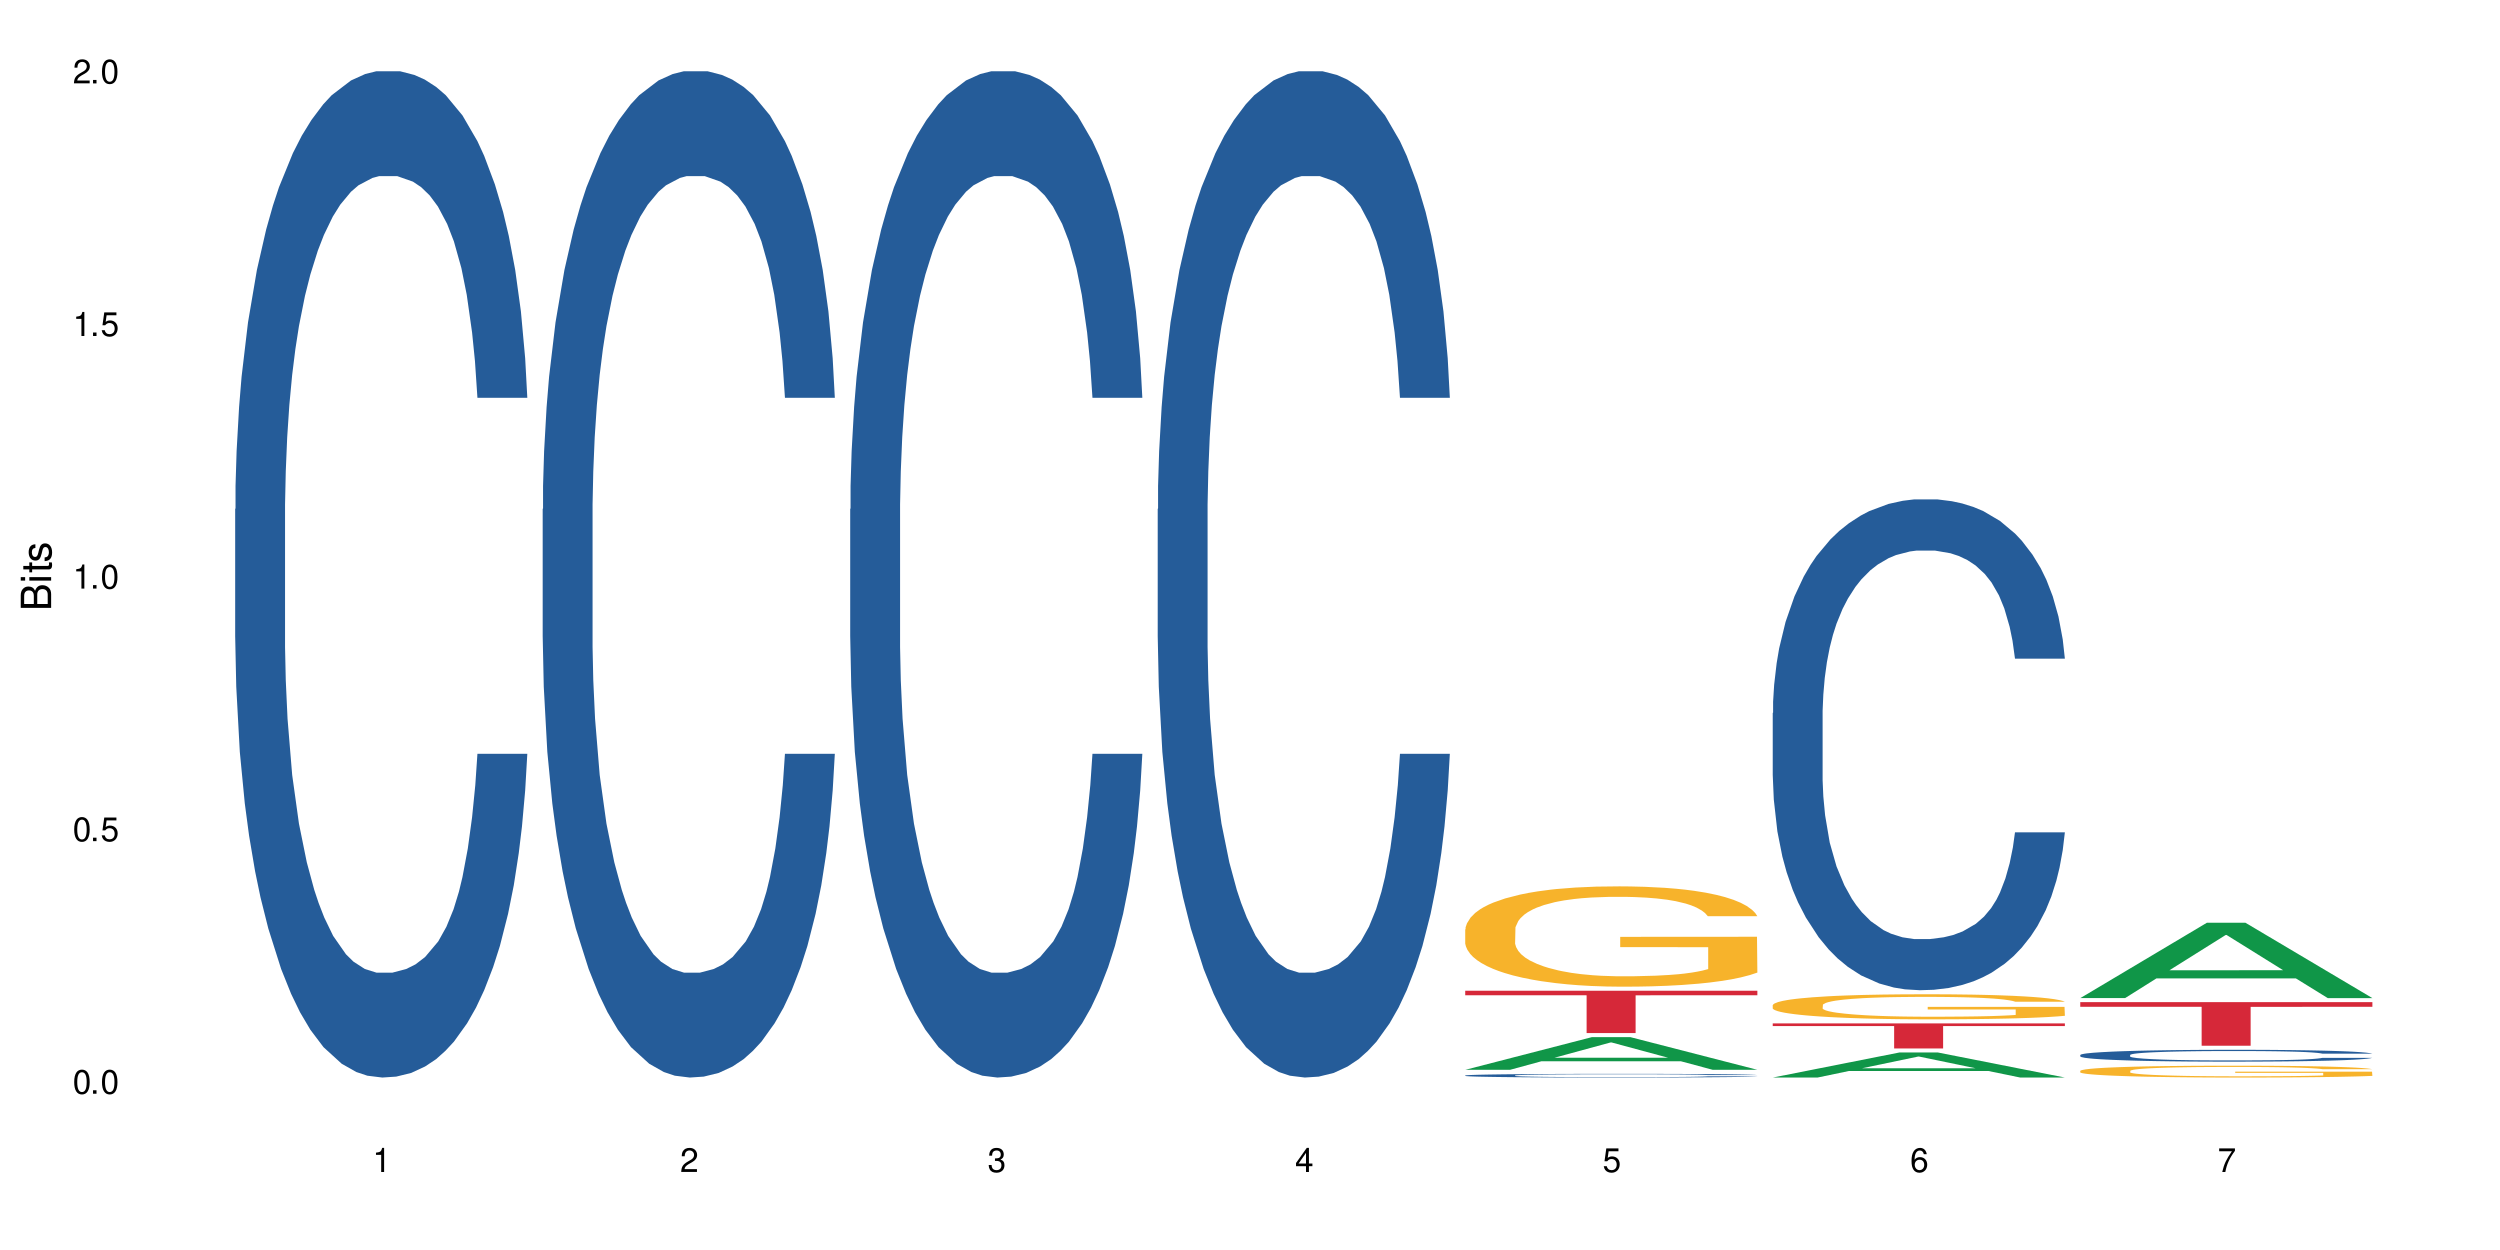 <?xml version="1.0" encoding="UTF-8"?>
<svg xmlns="http://www.w3.org/2000/svg" xmlns:xlink="http://www.w3.org/1999/xlink" width="720" height="360" viewBox="0 0 720 360">
<defs>
<g>
<g id="glyph-0-0">
</g>
<g id="glyph-0-1">
<path d="M 2.641 -6.938 C 2 -6.938 1.422 -6.656 1.078 -6.172 C 0.641 -5.562 0.406 -4.641 0.406 -3.359 C 0.406 -1.016 1.188 0.219 2.641 0.219 C 4.078 0.219 4.859 -1.016 4.859 -3.297 C 4.859 -4.641 4.656 -5.547 4.203 -6.172 C 3.844 -6.656 3.281 -6.938 2.641 -6.938 Z M 2.641 -6.188 C 3.547 -6.188 4 -5.25 4 -3.375 C 4 -1.406 3.562 -0.484 2.625 -0.484 C 1.734 -0.484 1.281 -1.438 1.281 -3.344 C 1.281 -5.25 1.734 -6.188 2.641 -6.188 Z M 2.641 -6.188 "/>
</g>
<g id="glyph-0-2">
<path d="M 1.828 -1 L 0.828 -1 L 0.828 0 L 1.828 0 Z M 1.828 -1 "/>
</g>
<g id="glyph-0-3">
<path d="M 4.562 -6.797 L 1.062 -6.797 L 0.547 -3.094 L 1.328 -3.094 C 1.719 -3.562 2.047 -3.734 2.578 -3.734 C 3.484 -3.734 4.062 -3.109 4.062 -2.094 C 4.062 -1.125 3.484 -0.531 2.578 -0.531 C 1.828 -0.531 1.375 -0.906 1.188 -1.672 L 0.328 -1.672 C 0.453 -1.109 0.547 -0.844 0.75 -0.594 C 1.125 -0.078 1.828 0.219 2.594 0.219 C 3.969 0.219 4.922 -0.781 4.922 -2.219 C 4.922 -3.562 4.031 -4.484 2.719 -4.484 C 2.25 -4.484 1.859 -4.359 1.469 -4.062 L 1.734 -5.969 L 4.562 -5.969 Z M 4.562 -6.797 "/>
</g>
<g id="glyph-0-4">
<path d="M 2.484 -4.938 L 2.484 0 L 3.328 0 L 3.328 -6.938 L 2.766 -6.938 C 2.469 -5.875 2.281 -5.734 0.984 -5.562 L 0.984 -4.938 Z M 2.484 -4.938 "/>
</g>
<g id="glyph-0-5">
<path d="M 4.859 -0.828 L 1.281 -0.828 C 1.359 -1.406 1.672 -1.781 2.5 -2.281 L 3.469 -2.828 C 4.406 -3.344 4.906 -4.062 4.906 -4.906 C 4.906 -5.484 4.672 -6.031 4.266 -6.406 C 3.859 -6.766 3.375 -6.938 2.719 -6.938 C 1.859 -6.938 1.219 -6.625 0.844 -6.031 C 0.609 -5.672 0.5 -5.234 0.484 -4.531 L 1.328 -4.531 C 1.359 -5.016 1.406 -5.281 1.531 -5.516 C 1.75 -5.938 2.188 -6.203 2.703 -6.203 C 3.469 -6.203 4.031 -5.641 4.031 -4.891 C 4.031 -4.344 3.719 -3.859 3.125 -3.516 L 2.234 -3 C 0.812 -2.172 0.406 -1.531 0.328 -0.016 L 4.859 -0.016 Z M 4.859 -0.828 "/>
</g>
<g id="glyph-0-6">
<path d="M 2.125 -3.188 L 2.578 -3.188 C 3.5 -3.188 3.984 -2.766 3.984 -1.922 C 3.984 -1.062 3.469 -0.531 2.594 -0.531 C 1.656 -0.531 1.203 -1 1.156 -2.016 L 0.312 -2.016 C 0.344 -1.453 0.438 -1.094 0.609 -0.781 C 0.953 -0.109 1.625 0.219 2.547 0.219 C 3.953 0.219 4.859 -0.625 4.859 -1.938 C 4.859 -2.828 4.516 -3.297 3.703 -3.594 C 4.344 -3.844 4.656 -4.328 4.656 -5.031 C 4.656 -6.219 3.875 -6.938 2.578 -6.938 C 1.203 -6.938 0.484 -6.172 0.453 -4.703 L 1.297 -4.703 C 1.312 -5.125 1.344 -5.359 1.453 -5.578 C 1.641 -5.969 2.062 -6.203 2.594 -6.203 C 3.344 -6.203 3.797 -5.75 3.797 -5 C 3.797 -4.516 3.609 -4.219 3.25 -4.047 C 3.016 -3.953 2.703 -3.922 2.125 -3.906 Z M 2.125 -3.188 "/>
</g>
<g id="glyph-0-7">
<path d="M 3.141 -1.672 L 3.141 0 L 3.984 0 L 3.984 -1.672 L 4.984 -1.672 L 4.984 -2.438 L 3.984 -2.438 L 3.984 -6.938 L 3.359 -6.938 L 0.266 -2.578 L 0.266 -1.672 Z M 3.141 -2.438 L 1 -2.438 L 3.141 -5.5 Z M 3.141 -2.438 "/>
</g>
<g id="glyph-0-8">
<path d="M 4.781 -5.125 C 4.609 -6.266 3.891 -6.938 2.844 -6.938 C 2.094 -6.938 1.422 -6.578 1.031 -5.953 C 0.594 -5.266 0.406 -4.422 0.406 -3.172 C 0.406 -2 0.578 -1.25 0.984 -0.641 C 1.359 -0.078 1.953 0.219 2.703 0.219 C 3.984 0.219 4.922 -0.75 4.922 -2.094 C 4.922 -3.375 4.062 -4.281 2.844 -4.281 C 2.172 -4.281 1.641 -4.031 1.281 -3.516 C 1.281 -5.234 1.828 -6.188 2.797 -6.188 C 3.391 -6.188 3.797 -5.797 3.938 -5.125 Z M 2.734 -3.531 C 3.547 -3.531 4.062 -2.953 4.062 -2.031 C 4.062 -1.156 3.484 -0.531 2.703 -0.531 C 1.922 -0.531 1.328 -1.188 1.328 -2.078 C 1.328 -2.938 1.906 -3.531 2.734 -3.531 Z M 2.734 -3.531 "/>
</g>
<g id="glyph-0-9">
<path d="M 4.984 -6.797 L 0.438 -6.797 L 0.438 -5.969 L 4.109 -5.969 C 2.5 -3.656 1.828 -2.234 1.328 0 L 2.219 0 C 2.594 -2.172 3.453 -4.047 4.984 -6.094 Z M 4.984 -6.797 "/>
</g>
<g id="glyph-1-0">
</g>
<g id="glyph-1-1">
<path d="M 0 -0.953 L 0 -4.891 C 0 -5.719 -0.234 -6.344 -0.734 -6.797 C -1.188 -7.234 -1.812 -7.469 -2.5 -7.469 C -3.547 -7.469 -4.188 -7 -4.625 -5.875 C -4.984 -6.688 -5.625 -7.094 -6.531 -7.094 C -7.172 -7.094 -7.734 -6.859 -8.141 -6.391 C -8.562 -5.922 -8.75 -5.344 -8.75 -4.5 L -8.75 -0.953 Z M -4.984 -2.062 L -7.766 -2.062 L -7.766 -4.219 C -7.766 -4.844 -7.688 -5.203 -7.453 -5.5 C -7.219 -5.812 -6.859 -5.969 -6.375 -5.969 C -5.891 -5.969 -5.531 -5.812 -5.297 -5.5 C -5.062 -5.203 -4.984 -4.844 -4.984 -4.219 Z M -0.984 -2.062 L -4 -2.062 L -4 -4.781 C -4 -5.766 -3.438 -6.359 -2.484 -6.359 C -1.547 -6.359 -0.984 -5.766 -0.984 -4.781 Z M -0.984 -2.062 "/>
</g>
<g id="glyph-1-2">
<path d="M -6.281 -1.797 L -6.281 -0.797 L 0 -0.797 L 0 -1.797 Z M -8.75 -1.797 L -8.75 -0.797 L -7.484 -0.797 L -7.484 -1.797 Z M -8.75 -1.797 "/>
</g>
<g id="glyph-1-3">
<path d="M -6.281 -3.047 L -6.281 -2.016 L -8.016 -2.016 L -8.016 -1.016 L -6.281 -1.016 L -6.281 -0.172 L -5.469 -0.172 L -5.469 -1.016 L -0.719 -1.016 C -0.078 -1.016 0.281 -1.453 0.281 -2.234 C 0.281 -2.5 0.25 -2.719 0.188 -3.047 L -0.641 -3.047 C -0.609 -2.906 -0.594 -2.766 -0.594 -2.562 C -0.594 -2.141 -0.719 -2.016 -1.156 -2.016 L -5.469 -2.016 L -5.469 -3.047 Z M -6.281 -3.047 "/>
</g>
<g id="glyph-1-4">
<path d="M -4.531 -5.25 C -5.766 -5.25 -6.469 -4.422 -6.469 -2.969 C -6.469 -1.516 -5.719 -0.562 -4.547 -0.562 C -3.562 -0.562 -3.094 -1.062 -2.734 -2.562 L -2.516 -3.484 C -2.344 -4.188 -2.094 -4.469 -1.641 -4.469 C -1.047 -4.469 -0.641 -3.875 -0.641 -3 C -0.641 -2.453 -0.797 -2 -1.062 -1.75 C -1.25 -1.594 -1.422 -1.531 -1.875 -1.469 L -1.875 -0.406 C -0.422 -0.453 0.281 -1.266 0.281 -2.922 C 0.281 -4.5 -0.5 -5.516 -1.719 -5.516 C -2.656 -5.516 -3.172 -4.984 -3.469 -3.734 L -3.703 -2.766 C -3.891 -1.953 -4.156 -1.609 -4.594 -1.609 C -5.188 -1.609 -5.547 -2.125 -5.547 -2.938 C -5.547 -3.75 -5.203 -4.172 -4.531 -4.203 Z M -4.531 -5.25 "/>
</g>
</g>
</defs>
<rect x="-72" y="-36" width="864" height="432" fill="rgb(100%, 100%, 100%)" fill-opacity="1"/>
<path fill-rule="nonzero" fill="rgb(14.51%, 36.078%, 60%)" fill-opacity="1" d="M 67.73 146.621 L 67.832 146.355 L 67.832 140 L 68.141 129.934 L 68.859 117.215 L 69.578 108.477 L 71.426 92.844 L 73.988 77.746 L 76.656 66.09 L 78.605 59.203 L 80.352 53.902 L 84.352 44.102 L 86.918 39.07 L 89.688 34.566 L 93.074 30.062 L 95.535 27.414 L 101.078 23.176 L 105.18 21.32 L 108.363 20.527 L 115.238 20.527 L 119.34 21.586 L 122.316 22.91 L 125.598 25.031 L 128.371 27.414 L 133.191 33.242 L 137.5 40.66 L 139.449 44.898 L 142.527 53.109 L 144.891 61.055 L 146.531 67.945 L 148.379 77.746 L 150.02 89.668 L 151.25 103.176 L 151.867 114.566 L 137.5 114.566 L 136.785 103.973 L 135.961 95.758 L 134.422 84.898 L 132.883 77.215 L 130.73 69.535 L 128.781 64.5 L 126.113 59.469 L 123.754 56.289 L 121.289 53.902 L 118.93 52.316 L 114.414 50.727 L 109.184 50.727 L 107.234 51.254 L 103.23 53.375 L 101.078 55.23 L 98 58.938 L 95.844 62.383 L 93.281 67.68 L 91.535 72.184 L 89.379 79.07 L 87.84 85.164 L 86.098 93.906 L 85.07 100.527 L 84.148 107.945 L 83.328 116.688 L 82.711 125.957 L 82.301 135.762 L 82.094 145.297 L 82.094 186.355 L 82.301 195.895 L 82.812 207.02 L 84.148 223.18 L 86.098 237.219 L 88.355 248.344 L 90.508 256.293 L 91.742 260 L 93.383 264.238 L 95.945 269.535 L 99.641 274.836 L 101.797 276.953 L 105.078 279.074 L 108.465 280.133 L 112.98 280.133 L 116.98 279.074 L 119.648 277.75 L 122.418 275.629 L 126.215 271.125 L 128.574 266.887 L 130.629 261.855 L 132.168 256.82 L 133.191 252.582 L 134.73 244.371 L 135.961 235.363 L 136.887 226.094 L 137.5 217.086 L 151.867 217.086 L 151.25 227.684 L 150.328 238.012 L 149.402 245.695 L 147.969 254.969 L 146.324 263.18 L 143.965 272.449 L 142.016 278.543 L 139.449 285.168 L 137.09 290.199 L 134.527 294.703 L 130.73 300 L 128.266 302.648 L 125.598 305.035 L 122.418 307.152 L 118.418 309.008 L 114.109 310.066 L 110.105 310.332 L 105.797 309.801 L 102.617 308.742 L 98.41 306.359 L 93.176 301.59 L 89.379 296.559 L 86.406 291.523 L 83.84 286.227 L 80.969 279.074 L 77.273 267.418 L 75.016 258.41 L 73.477 250.992 L 71.734 240.664 L 70.5 231.391 L 69.066 216.555 L 68.039 197.746 L 67.73 183.18 Z M 67.73 146.621 "/>
<path fill-rule="nonzero" fill="rgb(14.51%, 36.078%, 60%)" fill-opacity="1" d="M 156.293 146.621 L 156.398 146.355 L 156.398 140 L 156.703 129.934 L 157.422 117.215 L 158.141 108.477 L 159.988 92.844 L 162.555 77.746 L 165.223 66.09 L 167.172 59.203 L 168.914 53.902 L 172.918 44.102 L 175.48 39.07 L 178.25 34.566 L 181.637 30.062 L 184.102 27.414 L 189.641 23.176 L 193.746 21.32 L 196.926 20.527 L 203.801 20.527 L 207.902 21.586 L 210.879 22.91 L 214.164 25.031 L 216.934 27.414 L 221.754 33.242 L 226.066 40.66 L 228.016 44.898 L 231.094 53.109 L 233.453 61.055 L 235.094 67.945 L 236.941 77.746 L 238.582 89.668 L 239.812 103.176 L 240.43 114.566 L 226.066 114.566 L 225.348 103.973 L 224.527 95.758 L 222.988 84.898 L 221.449 77.215 L 219.293 69.535 L 217.344 64.5 L 214.676 59.469 L 212.316 56.289 L 209.855 53.902 L 207.492 52.316 L 202.98 50.727 L 197.746 50.727 L 195.797 51.254 L 191.797 53.375 L 189.641 55.23 L 186.562 58.938 L 184.406 62.383 L 181.844 67.68 L 180.098 72.184 L 177.945 79.07 L 176.406 85.164 L 174.66 93.906 L 173.633 100.527 L 172.711 107.945 L 171.891 116.688 L 171.273 125.957 L 170.863 135.762 L 170.66 145.297 L 170.66 186.355 L 170.863 195.895 L 171.379 207.02 L 172.711 223.18 L 174.66 237.219 L 176.918 248.344 L 179.074 256.293 L 180.305 260 L 181.945 264.238 L 184.512 269.535 L 188.203 274.836 L 190.359 276.953 L 193.641 279.074 L 197.027 280.133 L 201.543 280.133 L 205.543 279.074 L 208.211 277.75 L 210.98 275.629 L 214.777 271.125 L 217.137 266.887 L 219.191 261.855 L 220.73 256.82 L 221.754 252.582 L 223.293 244.371 L 224.527 235.363 L 225.449 226.094 L 226.066 217.086 L 240.43 217.086 L 239.812 227.684 L 238.891 238.012 L 237.969 245.695 L 236.531 254.969 L 234.891 263.18 L 232.527 272.449 L 230.578 278.543 L 228.016 285.168 L 225.656 290.199 L 223.09 294.703 L 219.293 300 L 216.832 302.648 L 214.164 305.035 L 210.98 307.152 L 206.98 309.008 L 202.672 310.066 L 198.668 310.332 L 194.359 309.801 L 191.18 308.742 L 186.973 306.359 L 181.738 301.59 L 177.945 296.559 L 174.969 291.523 L 172.402 286.227 L 169.531 279.074 L 165.836 267.418 L 163.578 258.41 L 162.039 250.992 L 160.297 240.664 L 159.066 231.391 L 157.629 216.555 L 156.602 197.746 L 156.293 183.18 Z M 156.293 146.621 "/>
<path fill-rule="nonzero" fill="rgb(14.51%, 36.078%, 60%)" fill-opacity="1" d="M 244.859 146.621 L 244.961 146.355 L 244.961 140 L 245.27 129.934 L 245.988 117.215 L 246.703 108.477 L 248.551 92.844 L 251.117 77.746 L 253.785 66.09 L 255.734 59.203 L 257.477 53.902 L 261.48 44.102 L 264.043 39.07 L 266.816 34.566 L 270.199 30.062 L 272.664 27.414 L 278.203 23.176 L 282.309 21.32 L 285.488 20.527 L 292.363 20.527 L 296.469 21.586 L 299.441 22.91 L 302.727 25.031 L 305.496 27.414 L 310.32 33.242 L 314.629 40.66 L 316.578 44.898 L 319.656 53.109 L 322.016 61.055 L 323.656 67.945 L 325.504 77.746 L 327.145 89.668 L 328.379 103.176 L 328.992 114.566 L 314.629 114.566 L 313.91 103.973 L 313.09 95.758 L 311.551 84.898 L 310.012 77.215 L 307.855 69.535 L 305.906 64.5 L 303.238 59.469 L 300.879 56.289 L 298.418 53.902 L 296.059 52.316 L 291.543 50.727 L 286.309 50.727 L 284.359 51.254 L 280.359 53.375 L 278.203 55.23 L 275.125 58.938 L 272.973 62.383 L 270.406 67.68 L 268.66 72.184 L 266.508 79.07 L 264.969 85.164 L 263.223 93.906 L 262.199 100.527 L 261.273 107.945 L 260.453 116.688 L 259.84 125.957 L 259.426 135.762 L 259.223 145.297 L 259.223 186.355 L 259.426 195.895 L 259.941 207.02 L 261.273 223.18 L 263.223 237.219 L 265.48 248.344 L 267.637 256.293 L 268.867 260 L 270.508 264.238 L 273.074 269.535 L 276.77 274.836 L 278.922 276.953 L 282.207 279.074 L 285.59 280.133 L 290.105 280.133 L 294.109 279.074 L 296.773 277.75 L 299.547 275.629 L 303.344 271.125 L 305.703 266.887 L 307.754 261.855 L 309.293 256.82 L 310.32 252.582 L 311.859 244.371 L 313.09 235.363 L 314.012 226.094 L 314.629 217.086 L 328.992 217.086 L 328.379 227.684 L 327.453 238.012 L 326.531 245.695 L 325.094 254.969 L 323.453 263.18 L 321.094 272.449 L 319.145 278.543 L 316.578 285.168 L 314.219 290.199 L 311.652 294.703 L 307.855 300 L 305.395 302.648 L 302.727 305.035 L 299.547 307.152 L 295.543 309.008 L 291.234 310.066 L 287.234 310.332 L 282.926 309.801 L 279.742 308.742 L 275.535 306.359 L 270.305 301.59 L 266.508 296.559 L 263.531 291.523 L 260.965 286.227 L 258.094 279.074 L 254.398 267.418 L 252.145 258.41 L 250.605 250.992 L 248.859 240.664 L 247.629 231.391 L 246.191 216.555 L 245.164 197.746 L 244.859 183.18 Z M 244.859 146.621 "/>
<path fill-rule="nonzero" fill="rgb(14.51%, 36.078%, 60%)" fill-opacity="1" d="M 333.422 146.621 L 333.523 146.355 L 333.523 140 L 333.832 129.934 L 334.551 117.215 L 335.27 108.477 L 337.113 92.844 L 339.68 77.746 L 342.348 66.09 L 344.297 59.203 L 346.043 53.902 L 350.043 44.102 L 352.609 39.07 L 355.379 34.566 L 358.766 30.062 L 361.227 27.414 L 366.766 23.176 L 370.871 21.32 L 374.051 20.527 L 380.926 20.527 L 385.031 21.586 L 388.008 22.91 L 391.289 25.031 L 394.059 27.414 L 398.883 33.242 L 403.191 40.66 L 405.141 44.898 L 408.219 53.109 L 410.578 61.055 L 412.223 67.945 L 414.066 77.746 L 415.711 89.668 L 416.941 103.176 L 417.555 114.566 L 403.191 114.566 L 402.473 103.973 L 401.652 95.758 L 400.113 84.898 L 398.574 77.215 L 396.422 69.535 L 394.469 64.5 L 391.805 59.469 L 389.441 56.289 L 386.98 53.902 L 384.621 52.316 L 380.105 50.727 L 374.875 50.727 L 372.922 51.254 L 368.922 53.375 L 366.766 55.23 L 363.688 58.938 L 361.535 62.383 L 358.969 67.68 L 357.227 72.184 L 355.07 79.07 L 353.531 85.164 L 351.789 93.906 L 350.762 100.527 L 349.836 107.945 L 349.016 116.688 L 348.402 125.957 L 347.992 135.762 L 347.785 145.297 L 347.785 186.355 L 347.992 195.895 L 348.504 207.02 L 349.836 223.18 L 351.789 237.219 L 354.043 248.344 L 356.199 256.293 L 357.43 260 L 359.07 264.238 L 361.637 269.535 L 365.332 274.836 L 367.484 276.953 L 370.77 279.074 L 374.156 280.133 L 378.668 280.133 L 382.672 279.074 L 385.34 277.75 L 388.109 275.629 L 391.906 271.125 L 394.266 266.887 L 396.316 261.855 L 397.855 256.82 L 398.883 252.582 L 400.422 244.371 L 401.652 235.363 L 402.578 226.094 L 403.191 217.086 L 417.555 217.086 L 416.941 227.684 L 416.016 238.012 L 415.094 245.695 L 413.656 254.969 L 412.016 263.18 L 409.656 272.449 L 407.707 278.543 L 405.141 285.168 L 402.781 290.199 L 400.215 294.703 L 396.422 300 L 393.957 302.648 L 391.289 305.035 L 388.109 307.152 L 384.109 309.008 L 379.797 310.066 L 375.797 310.332 L 371.488 309.801 L 368.305 308.742 L 364.102 306.359 L 358.867 301.59 L 355.07 296.559 L 352.094 291.523 L 349.531 286.227 L 346.656 279.074 L 342.965 267.418 L 340.707 258.41 L 339.168 250.992 L 337.422 240.664 L 336.191 231.391 L 334.754 216.555 L 333.73 197.746 L 333.422 183.18 Z M 333.422 146.621 "/>
<path fill-rule="nonzero" fill="rgb(6.275%, 58.824%, 28.235%)" fill-opacity="1" d="M 421.984 308.098 L 422.074 308.09 L 458.48 298.691 L 469.535 298.691 L 506.121 308.105 L 493.266 308.105 L 484.098 305.648 L 443.918 305.648 L 434.93 308.098 L 421.984 308.098 L 447.781 304.633 L 480.41 304.625 L 464.141 300.23 L 463.961 300.223 L 463.781 300.246 L 447.691 304.625 L 447.781 304.633 Z M 421.984 308.098 "/>
<path fill-rule="nonzero" fill="rgb(14.51%, 36.078%, 60%)" fill-opacity="1" d="M 421.984 309.73 L 422.086 309.73 L 422.086 309.707 L 422.395 309.672 L 423.113 309.625 L 423.832 309.594 L 425.68 309.535 L 428.242 309.48 L 430.91 309.438 L 432.859 309.41 L 434.605 309.391 L 438.605 309.355 L 441.172 309.336 L 443.941 309.32 L 447.328 309.305 L 449.789 309.293 L 455.332 309.277 L 459.434 309.273 L 462.617 309.27 L 469.488 309.27 L 473.594 309.273 L 476.57 309.277 L 479.852 309.285 L 482.625 309.293 L 487.445 309.316 L 491.754 309.344 L 493.703 309.359 L 496.781 309.391 L 499.145 309.418 L 500.785 309.445 L 502.633 309.48 L 504.273 309.523 L 505.504 309.574 L 506.121 309.613 L 491.754 309.613 L 491.035 309.574 L 490.215 309.547 L 488.676 309.504 L 487.137 309.477 L 484.984 309.449 L 483.035 309.43 L 480.367 309.414 L 478.008 309.402 L 475.543 309.391 L 473.184 309.387 L 468.668 309.379 L 463.438 309.379 L 461.488 309.383 L 457.484 309.391 L 455.332 309.398 L 452.254 309.41 L 450.098 309.422 L 447.531 309.441 L 445.789 309.457 L 443.633 309.484 L 442.094 309.508 L 440.352 309.539 L 439.324 309.562 L 438.402 309.59 L 437.582 309.621 L 436.965 309.656 L 436.555 309.691 L 436.348 309.727 L 436.348 309.879 L 436.555 309.914 L 437.066 309.953 L 438.402 310.012 L 440.352 310.062 L 442.609 310.105 L 444.762 310.133 L 445.992 310.148 L 447.637 310.164 L 450.199 310.184 L 453.895 310.203 L 456.051 310.211 L 459.332 310.219 L 462.719 310.223 L 467.234 310.223 L 471.234 310.219 L 473.902 310.215 L 476.672 310.207 L 480.469 310.188 L 482.828 310.172 L 484.879 310.156 L 486.418 310.137 L 487.445 310.121 L 488.984 310.09 L 490.215 310.059 L 491.141 310.023 L 491.754 309.992 L 506.121 309.992 L 505.504 310.031 L 504.582 310.066 L 503.656 310.094 L 502.223 310.129 L 500.578 310.16 L 498.219 310.195 L 496.27 310.215 L 493.703 310.238 L 491.344 310.258 L 488.781 310.273 L 484.984 310.293 L 482.52 310.305 L 479.852 310.312 L 476.672 310.32 L 472.672 310.328 L 468.363 310.332 L 460.051 310.332 L 456.871 310.328 L 452.664 310.316 L 447.43 310.301 L 443.633 310.281 L 440.66 310.262 L 438.094 310.242 L 435.219 310.219 L 431.527 310.176 L 429.27 310.141 L 427.73 310.113 L 425.984 310.078 L 424.754 310.043 L 423.32 309.988 L 422.293 309.918 L 421.984 309.867 Z M 421.984 309.73 "/>
<path fill-rule="nonzero" fill="rgb(96.863%, 70.196%, 16.863%)" fill-opacity="1" d="M 421.984 267.648 L 422.086 267.621 L 422.086 267.094 L 422.496 265.906 L 423.523 264.27 L 424.859 262.922 L 426.293 261.867 L 427.219 261.312 L 428.758 260.52 L 430.09 259.941 L 433.477 258.754 L 437.785 257.645 L 440.145 257.168 L 442.812 256.723 L 446.609 256.219 L 448.355 256.035 L 453.688 255.613 L 459.742 255.348 L 466.41 255.27 L 469.488 255.297 L 473.695 255.402 L 479.441 255.691 L 482.727 255.957 L 485.293 256.219 L 487.957 256.562 L 491.242 257.09 L 494.32 257.723 L 496.781 258.355 L 499.246 259.148 L 501.297 259.992 L 503.043 260.918 L 504.582 262.027 L 505.504 262.949 L 506.121 263.871 L 491.859 263.871 L 491.035 262.949 L 490.113 262.238 L 488.574 261.367 L 487.035 260.73 L 485.496 260.23 L 482.625 259.543 L 480.16 259.121 L 477.082 258.754 L 474.105 258.516 L 470.723 258.355 L 468.668 258.305 L 463.23 258.305 L 458.305 258.488 L 455.434 258.699 L 453.383 258.91 L 450.508 259.309 L 448.766 259.625 L 447.738 259.836 L 444.66 260.652 L 442.609 261.391 L 441.48 261.895 L 440.043 262.684 L 439.016 263.398 L 437.887 264.453 L 437.273 265.246 L 436.453 267.039 L 436.348 271.789 L 436.656 272.793 L 437.273 273.875 L 438.094 274.824 L 439.324 275.828 L 440.555 276.594 L 442.711 277.621 L 444.559 278.309 L 445.992 278.758 L 448.766 279.469 L 449.895 279.707 L 452.562 280.184 L 455.332 280.551 L 458.715 280.867 L 461.281 281.027 L 465.387 281.16 L 470.617 281.16 L 476.773 281 L 480.676 280.789 L 483.34 280.578 L 485.086 280.395 L 487.242 280.102 L 488.781 279.84 L 490.215 279.551 L 491.961 279.102 L 491.961 272.793 L 466.617 272.766 L 466.617 269.812 L 506.016 269.785 L 506.121 280.102 L 503.965 280.816 L 501.297 281.504 L 498.73 282.031 L 496.066 282.477 L 492.27 282.98 L 489.191 283.297 L 484.469 283.668 L 480.16 283.902 L 475.645 284.062 L 471.645 284.141 L 466.926 284.168 L 462.719 284.113 L 458.203 283.957 L 454.613 283.746 L 451.328 283.48 L 448.047 283.137 L 443.941 282.586 L 441.273 282.137 L 438.504 281.582 L 435.734 280.922 L 433.27 280.207 L 431.629 279.656 L 429.988 279.02 L 428.242 278.23 L 426.602 277.332 L 425.371 276.516 L 424.242 275.59 L 423.422 274.719 L 422.602 273.531 L 422.191 272.582 L 421.984 271.766 Z M 421.984 267.648 "/>
<path fill-rule="nonzero" fill="rgb(83.922%, 15.686%, 22.353%)" fill-opacity="1" d="M 421.984 285.332 L 506.121 285.332 L 506.121 286.637 L 471.055 286.648 L 471.055 297.527 L 456.945 297.527 L 456.945 286.66 L 456.742 286.637 L 421.984 286.637 Z M 421.984 285.332 "/>
<path fill-rule="nonzero" fill="rgb(6.275%, 58.824%, 28.235%)" fill-opacity="1" d="M 510.547 310.324 L 510.637 310.32 L 547.043 303.113 L 558.098 303.113 L 594.684 310.332 L 581.828 310.332 L 572.66 308.449 L 532.48 308.449 L 523.492 310.324 L 510.547 310.324 L 536.348 307.668 L 568.977 307.66 L 552.707 304.293 L 552.527 304.285 L 552.348 304.305 L 536.258 307.66 L 536.348 307.668 Z M 510.547 310.324 "/>
<path fill-rule="nonzero" fill="rgb(14.51%, 36.078%, 60%)" fill-opacity="1" d="M 510.547 205.336 L 510.652 205.207 L 510.652 202.105 L 510.957 197.199 L 511.676 190.996 L 512.395 186.73 L 514.242 179.109 L 516.809 171.746 L 519.473 166.059 L 521.426 162.699 L 523.168 160.117 L 527.168 155.336 L 529.734 152.883 L 532.504 150.684 L 535.891 148.488 L 538.355 147.195 L 543.895 145.129 L 548 144.227 L 551.18 143.836 L 558.055 143.836 L 562.156 144.355 L 565.133 145 L 568.418 146.035 L 571.188 147.195 L 576.008 150.039 L 580.32 153.656 L 582.27 155.723 L 585.348 159.73 L 587.707 163.605 L 589.348 166.965 L 591.195 171.746 L 592.836 177.559 L 594.066 184.148 L 594.684 189.703 L 580.32 189.703 L 579.602 184.535 L 578.781 180.531 L 577.242 175.234 L 575.703 171.484 L 573.547 167.738 L 571.598 165.285 L 568.93 162.828 L 566.57 161.277 L 564.105 160.117 L 561.746 159.34 L 557.234 158.566 L 552 158.566 L 550.051 158.824 L 546.051 159.859 L 543.895 160.762 L 540.816 162.57 L 538.66 164.25 L 536.098 166.836 L 534.352 169.031 L 532.199 172.391 L 530.66 175.363 L 528.914 179.625 L 527.887 182.855 L 526.965 186.473 L 526.145 190.738 L 525.527 195.258 L 525.117 200.039 L 524.914 204.691 L 524.914 224.719 L 525.117 229.367 L 525.629 234.797 L 526.965 242.676 L 528.914 249.523 L 531.172 254.949 L 533.324 258.828 L 534.559 260.637 L 536.199 262.703 L 538.766 265.285 L 542.457 267.871 L 544.613 268.902 L 547.895 269.938 L 551.281 270.453 L 555.797 270.453 L 559.797 269.938 L 562.465 269.293 L 565.234 268.258 L 569.031 266.062 L 571.391 263.996 L 573.445 261.539 L 574.984 259.086 L 576.008 257.02 L 577.547 253.012 L 578.781 248.621 L 579.703 244.098 L 580.32 239.703 L 594.684 239.703 L 594.066 244.871 L 593.145 249.91 L 592.223 253.66 L 590.785 258.18 L 589.145 262.188 L 586.781 266.707 L 584.832 269.68 L 582.27 272.91 L 579.91 275.363 L 577.344 277.562 L 573.547 280.145 L 571.086 281.438 L 568.418 282.598 L 565.234 283.633 L 561.234 284.539 L 556.926 285.055 L 552.922 285.184 L 548.613 284.926 L 545.434 284.41 L 541.227 283.246 L 535.992 280.918 L 532.199 278.465 L 529.223 276.012 L 526.656 273.426 L 523.785 269.938 L 520.09 264.254 L 517.832 259.859 L 516.293 256.242 L 514.551 251.203 L 513.316 246.68 L 511.883 239.445 L 510.855 230.273 L 510.547 223.168 Z M 510.547 205.336 "/>
<path fill-rule="nonzero" fill="rgb(96.863%, 70.196%, 16.863%)" fill-opacity="1" d="M 510.547 289.438 L 510.652 289.434 L 510.652 289.301 L 511.062 289.004 L 512.086 288.594 L 513.422 288.258 L 514.855 287.996 L 515.781 287.855 L 517.32 287.66 L 518.652 287.516 L 522.039 287.219 L 526.348 286.941 L 528.707 286.82 L 531.375 286.711 L 535.172 286.586 L 536.918 286.539 L 542.254 286.434 L 548.305 286.367 L 554.977 286.348 L 558.055 286.355 L 562.262 286.379 L 568.008 286.453 L 571.289 286.52 L 573.855 286.586 L 576.523 286.672 L 579.805 286.801 L 582.883 286.961 L 585.348 287.117 L 587.809 287.316 L 589.859 287.527 L 591.605 287.758 L 593.145 288.035 L 594.066 288.266 L 594.684 288.496 L 580.422 288.496 L 579.602 288.266 L 578.676 288.09 L 577.137 287.871 L 575.598 287.711 L 574.059 287.586 L 571.188 287.414 L 568.723 287.309 L 565.645 287.219 L 562.672 287.16 L 559.285 287.117 L 557.234 287.105 L 551.793 287.105 L 546.871 287.152 L 543.996 287.203 L 541.945 287.258 L 539.07 287.355 L 537.328 287.434 L 536.301 287.488 L 533.223 287.691 L 531.172 287.875 L 530.043 288.004 L 528.605 288.199 L 527.582 288.379 L 526.453 288.641 L 525.836 288.84 L 525.016 289.289 L 524.914 290.473 L 525.219 290.727 L 525.836 290.996 L 526.656 291.234 L 527.887 291.484 L 529.121 291.676 L 531.273 291.93 L 533.121 292.102 L 534.559 292.215 L 537.328 292.395 L 538.457 292.453 L 541.125 292.57 L 543.895 292.664 L 547.281 292.742 L 549.844 292.781 L 553.949 292.816 L 559.184 292.816 L 565.34 292.773 L 569.238 292.723 L 571.906 292.668 L 573.648 292.625 L 575.805 292.551 L 577.344 292.484 L 578.781 292.414 L 580.523 292.301 L 580.523 290.727 L 555.18 290.719 L 555.18 289.98 L 594.582 289.973 L 594.684 292.551 L 592.527 292.73 L 589.859 292.902 L 587.297 293.031 L 584.629 293.145 L 580.832 293.27 L 577.754 293.348 L 573.035 293.441 L 568.723 293.5 L 564.211 293.539 L 560.207 293.559 L 555.488 293.566 L 551.281 293.555 L 546.766 293.516 L 543.176 293.461 L 539.895 293.395 L 536.609 293.309 L 532.504 293.172 L 529.836 293.059 L 527.066 292.922 L 524.297 292.754 L 521.836 292.578 L 520.191 292.438 L 518.551 292.281 L 516.809 292.082 L 515.164 291.859 L 513.934 291.656 L 512.805 291.426 L 511.984 291.207 L 511.164 290.91 L 510.754 290.672 L 510.547 290.469 Z M 510.547 289.438 "/>
<path fill-rule="nonzero" fill="rgb(83.922%, 15.686%, 22.353%)" fill-opacity="1" d="M 510.547 294.73 L 594.684 294.73 L 594.684 295.504 L 559.617 295.512 L 559.617 301.949 L 545.512 301.949 L 545.512 295.516 L 545.305 295.504 L 510.547 295.504 Z M 510.547 294.73 "/>
<path fill-rule="nonzero" fill="rgb(6.275%, 58.824%, 28.235%)" fill-opacity="1" d="M 599.113 287.434 L 599.203 287.414 L 635.605 265.738 L 646.664 265.738 L 683.246 287.453 L 670.395 287.453 L 661.223 281.785 L 621.043 281.785 L 612.055 287.434 L 599.113 287.434 L 624.91 279.441 L 657.539 279.418 L 641.27 269.285 L 641.09 269.266 L 640.91 269.328 L 624.82 279.418 L 624.91 279.441 Z M 599.113 287.434 "/>
<path fill-rule="nonzero" fill="rgb(14.51%, 36.078%, 60%)" fill-opacity="1" d="M 599.113 303.828 L 599.215 303.824 L 599.215 303.75 L 599.523 303.633 L 600.238 303.484 L 600.957 303.379 L 602.805 303.195 L 605.371 303.02 L 608.039 302.883 L 609.988 302.801 L 611.73 302.738 L 615.734 302.621 L 618.297 302.562 L 621.07 302.512 L 624.453 302.457 L 626.918 302.426 L 632.457 302.375 L 636.562 302.355 L 639.742 302.344 L 646.617 302.344 L 650.723 302.355 L 653.695 302.371 L 656.98 302.398 L 659.75 302.426 L 664.574 302.496 L 668.883 302.582 L 670.832 302.633 L 673.91 302.727 L 676.27 302.82 L 677.91 302.902 L 679.758 303.02 L 681.398 303.16 L 682.633 303.316 L 683.246 303.453 L 668.883 303.453 L 668.164 303.328 L 667.344 303.23 L 665.805 303.102 L 664.266 303.012 L 662.109 302.922 L 660.16 302.863 L 657.492 302.805 L 655.133 302.766 L 652.672 302.738 L 650.312 302.719 L 645.797 302.699 L 640.562 302.699 L 638.613 302.707 L 634.613 302.73 L 632.457 302.754 L 629.379 302.797 L 627.227 302.836 L 624.66 302.898 L 622.914 302.953 L 620.762 303.035 L 619.223 303.105 L 617.477 303.207 L 616.453 303.285 L 615.527 303.375 L 614.707 303.477 L 614.09 303.586 L 613.68 303.703 L 613.477 303.812 L 613.477 304.297 L 613.68 304.41 L 614.195 304.539 L 615.527 304.73 L 617.477 304.895 L 619.734 305.027 L 621.891 305.121 L 623.121 305.164 L 624.762 305.215 L 627.328 305.277 L 631.02 305.34 L 633.176 305.363 L 636.461 305.387 L 639.844 305.402 L 644.359 305.402 L 648.359 305.387 L 651.027 305.371 L 653.801 305.348 L 657.594 305.297 L 659.957 305.246 L 662.008 305.188 L 663.547 305.125 L 664.574 305.078 L 666.113 304.98 L 667.344 304.875 L 668.266 304.766 L 668.883 304.66 L 683.246 304.66 L 682.633 304.785 L 681.707 304.906 L 680.785 304.996 L 679.348 305.105 L 677.707 305.203 L 675.348 305.312 L 673.398 305.383 L 670.832 305.461 L 668.473 305.52 L 665.906 305.574 L 662.109 305.637 L 659.648 305.668 L 656.98 305.695 L 653.801 305.719 L 649.797 305.742 L 645.488 305.754 L 641.488 305.758 L 637.176 305.75 L 633.996 305.738 L 629.789 305.711 L 624.559 305.652 L 620.762 305.594 L 617.785 305.535 L 615.219 305.473 L 612.348 305.387 L 608.652 305.25 L 606.395 305.145 L 604.855 305.059 L 603.113 304.938 L 601.883 304.828 L 600.445 304.652 L 599.418 304.43 L 599.113 304.258 Z M 599.113 303.828 "/>
<path fill-rule="nonzero" fill="rgb(96.863%, 70.196%, 16.863%)" fill-opacity="1" d="M 599.113 308.383 L 599.215 308.379 L 599.215 308.316 L 599.625 308.176 L 600.652 307.984 L 601.984 307.824 L 603.422 307.699 L 604.344 307.633 L 605.883 307.539 L 607.219 307.473 L 610.602 307.332 L 614.914 307.199 L 617.273 307.145 L 619.941 307.094 L 623.738 307.031 L 625.48 307.012 L 630.816 306.961 L 636.871 306.93 L 643.539 306.922 L 646.617 306.922 L 650.824 306.938 L 656.57 306.969 L 659.852 307 L 662.418 307.031 L 665.086 307.074 L 668.367 307.137 L 671.445 307.211 L 673.91 307.285 L 676.371 307.379 L 678.426 307.477 L 680.168 307.586 L 681.707 307.719 L 682.633 307.828 L 683.246 307.938 L 668.984 307.938 L 668.164 307.828 L 667.242 307.742 L 665.703 307.641 L 664.164 307.566 L 662.625 307.508 L 659.75 307.426 L 657.289 307.375 L 654.211 307.332 L 651.234 307.305 L 647.848 307.285 L 645.797 307.277 L 640.359 307.277 L 635.434 307.301 L 632.559 307.324 L 630.508 307.352 L 627.637 307.398 L 625.891 307.434 L 624.863 307.461 L 621.785 307.555 L 619.734 307.645 L 618.605 307.703 L 617.168 307.797 L 616.145 307.879 L 615.016 308.004 L 614.398 308.098 L 613.578 308.309 L 613.477 308.871 L 613.785 308.988 L 614.398 309.117 L 615.219 309.23 L 616.453 309.348 L 617.684 309.438 L 619.836 309.559 L 621.684 309.641 L 623.121 309.695 L 625.891 309.777 L 627.02 309.805 L 629.688 309.863 L 632.457 309.906 L 635.844 309.941 L 638.41 309.961 L 642.512 309.977 L 647.746 309.977 L 653.902 309.957 L 657.801 309.934 L 660.469 309.91 L 662.211 309.887 L 664.367 309.852 L 665.906 309.82 L 667.344 309.789 L 669.086 309.734 L 669.086 308.988 L 643.742 308.988 L 643.742 308.637 L 683.145 308.633 L 683.246 309.852 L 681.094 309.938 L 678.426 310.02 L 675.859 310.078 L 673.191 310.133 L 669.395 310.191 L 666.316 310.23 L 661.598 310.273 L 657.289 310.301 L 652.773 310.32 L 648.773 310.328 L 644.051 310.332 L 639.844 310.328 L 635.332 310.309 L 631.738 310.281 L 628.457 310.25 L 625.172 310.211 L 621.07 310.145 L 618.402 310.094 L 615.629 310.027 L 612.859 309.949 L 610.398 309.863 L 608.758 309.801 L 607.113 309.727 L 605.371 309.633 L 603.73 309.527 L 602.496 309.43 L 601.367 309.32 L 600.547 309.219 L 599.727 309.078 L 599.316 308.965 L 599.113 308.867 Z M 599.113 308.383 "/>
<path fill-rule="nonzero" fill="rgb(83.922%, 15.686%, 22.353%)" fill-opacity="1" d="M 599.113 288.617 L 683.246 288.617 L 683.246 289.961 L 648.184 289.973 L 648.184 301.18 L 634.074 301.18 L 634.074 289.984 L 633.871 289.961 L 599.113 289.961 Z M 599.113 288.617 "/>
<g fill="rgb(0%, 0%, 0%)" fill-opacity="1">
<use xlink:href="#glyph-0-1" x="20.965" y="314.993"/>
<use xlink:href="#glyph-0-2" x="25.965" y="314.993"/>
<use xlink:href="#glyph-0-1" x="28.965" y="314.993"/>
</g>
<g fill="rgb(0%, 0%, 0%)" fill-opacity="1">
<use xlink:href="#glyph-0-1" x="20.965" y="242.251"/>
<use xlink:href="#glyph-0-2" x="25.965" y="242.251"/>
<use xlink:href="#glyph-0-3" x="28.965" y="242.251"/>
</g>
<g fill="rgb(0%, 0%, 0%)" fill-opacity="1">
<use xlink:href="#glyph-0-4" x="20.965" y="169.509"/>
<use xlink:href="#glyph-0-2" x="25.965" y="169.509"/>
<use xlink:href="#glyph-0-1" x="28.965" y="169.509"/>
</g>
<g fill="rgb(0%, 0%, 0%)" fill-opacity="1">
<use xlink:href="#glyph-0-4" x="20.965" y="96.767"/>
<use xlink:href="#glyph-0-2" x="25.965" y="96.767"/>
<use xlink:href="#glyph-0-3" x="28.965" y="96.767"/>
</g>
<g fill="rgb(0%, 0%, 0%)" fill-opacity="1">
<use xlink:href="#glyph-0-5" x="20.965" y="24.024"/>
<use xlink:href="#glyph-0-2" x="25.965" y="24.024"/>
<use xlink:href="#glyph-0-1" x="28.965" y="24.024"/>
</g>
<g fill="rgb(0%, 0%, 0%)" fill-opacity="1">
<use xlink:href="#glyph-0-4" x="107.297" y="337.532"/>
</g>
<g fill="rgb(0%, 0%, 0%)" fill-opacity="1">
<use xlink:href="#glyph-0-5" x="195.863" y="337.532"/>
</g>
<g fill="rgb(0%, 0%, 0%)" fill-opacity="1">
<use xlink:href="#glyph-0-6" x="284.426" y="337.532"/>
</g>
<g fill="rgb(0%, 0%, 0%)" fill-opacity="1">
<use xlink:href="#glyph-0-7" x="372.988" y="337.532"/>
</g>
<g fill="rgb(0%, 0%, 0%)" fill-opacity="1">
<use xlink:href="#glyph-0-3" x="461.551" y="337.532"/>
</g>
<g fill="rgb(0%, 0%, 0%)" fill-opacity="1">
<use xlink:href="#glyph-0-8" x="550.117" y="337.532"/>
</g>
<g fill="rgb(0%, 0%, 0%)" fill-opacity="1">
<use xlink:href="#glyph-0-9" x="638.68" y="337.532"/>
</g>
<g fill="rgb(0%, 0%, 0%)" fill-opacity="1">
<use xlink:href="#glyph-1-1" x="14.725" y="176.012"/>
<use xlink:href="#glyph-1-2" x="14.725" y="168.012"/>
<use xlink:href="#glyph-1-3" x="14.725" y="165.012"/>
<use xlink:href="#glyph-1-4" x="14.725" y="162.012"/>
</g>
</svg>
